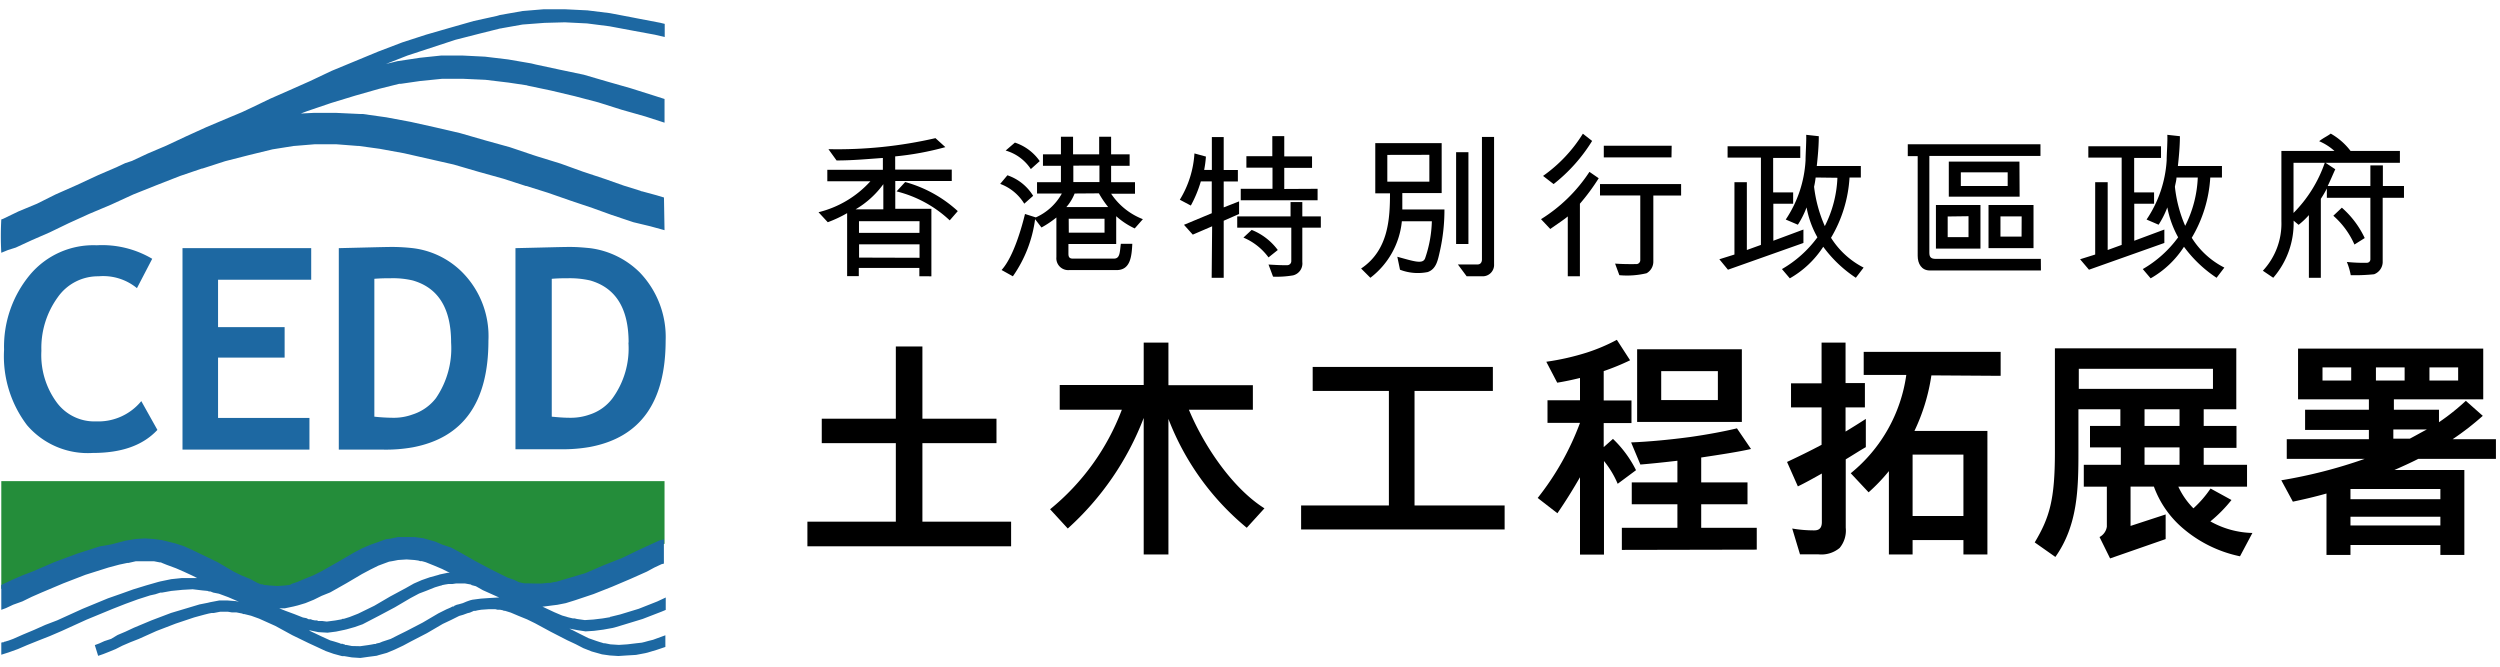 <svg xmlns="http://www.w3.org/2000/svg" viewBox="0 0 270 72"><defs><style>.cls-1{fill:#248d3a;}.cls-2{fill:#1d68a2;}</style></defs><title>Logo-CEDD</title><g id="tc"><path d="M102.1,15.89a31.48,31.48,0,0,1-5.42,1v1.43h6.11v1.23h-6.1v3h3.9v7.29H99.29l0-.9-6.54,0v.88H91.49v-6.8A13.61,13.61,0,0,1,89.4,24l-1-1.08A11.15,11.15,0,0,0,94,19.58H89.35V18.34h6l0-1.28c-1.51.1-3.18.27-5,.27l-.88-1.22a47.13,47.13,0,0,0,11.56-1.19Zm-6.7,4a9.9,9.9,0,0,1-3,2.72l3,0Zm3.91,4-6.54,0v1.26l6.53,0Zm0,3.95,0-1.45H92.78v1.43Zm-1.55-8.18a13.79,13.79,0,0,1,5.68,3.14l-.87,1a12.92,12.92,0,0,0-5.74-3.13Z"/><path d="M110.62,22a5.12,5.12,0,0,0-2.6-2.14l.78-.93a5.23,5.23,0,0,1,2.78,2.22Zm1.17,1.67a13.84,13.84,0,0,1-2.4,6.17l-1.22-.68c1.31-1.43,2.21-4.73,2.53-6.05l1.17.37a6,6,0,0,0,2.81-2.58H112V19.68h2.58V17.91h-1.94V16.67h1.94v-1.9h1.31l0,1.9,2.82,0V14.77H120v1.9H122v1.24H120v1.77h2.58l0,1.24H120a7.25,7.25,0,0,0,3.43,2.75l-.88,1a8.09,8.09,0,0,1-2-1.32v3h-5.16v1c0,.25,0,.58.46.58h4.45c.66,0,.63-.65.75-1.6h1.24c-.07,1.34-.19,2.84-1.7,2.84h-5.14a1.28,1.28,0,0,1-1.36-1.4V23.49a10.77,10.77,0,0,1-1.61,1.08Zm-.46-5.41a4.86,4.86,0,0,0-2.72-2l1-.86a5.28,5.28,0,0,1,2.68,2Zm4.73,2.64a5.05,5.05,0,0,1-.89,1.46h4.51a10.78,10.78,0,0,1-1-1.48Zm-.63,4.23h3.86V23.62h-3.87Zm.49-7.24,0,1.77h2.82l0-1.78Z"/><path d="M130.91,24.44l-2.09.9-.95-1.06,3-1.25V19.59h-1.18a13,13,0,0,1-1.08,2.61l-1.19-.63a10.82,10.82,0,0,0,1.58-5l1.24.34a11.71,11.71,0,0,1-.19,1.44h.83V14.8l1.28,0,0,3.56h1.53v1.24h-1.53V22.4l1.66-.65v1.36l-1.66.73V30h-1.3Zm2.71.15V23.37l5.76,0V21.82h1.27l0,1.55h2v1.22h-2V28.3a1.32,1.32,0,0,1-1,1.44,10.37,10.37,0,0,1-2.16.14L137,28.57c.81.05,1.38.08,2,.07a.44.44,0,0,0,.46-.45v-3.6Zm8.68-4.2v1.24H134V20.39h3.43l0-2.28h-2.82V16.87h2.8V14.7l1.29,0v2.19h3l0,1.24h-3v2.28ZM137,27.8a6.46,6.46,0,0,0-2.71-2.14l.89-.83A6.5,6.5,0,0,1,138,27Z"/><path d="M150.91,27.73c1.85.51,2.75.82,3,.17a13.24,13.24,0,0,0,.73-4h-3.24A8.74,8.74,0,0,1,148,30l-1-1c3-2,3.11-5.49,3.12-8.12h-1.59V15.46h7.17v5.39l-4.25,0v1.77H156a20.42,20.42,0,0,1-.49,4.5c-.22.95-.37,1.92-1.31,2.26a5.38,5.38,0,0,1-3-.25Zm-1.08-11v2.89h4.54V16.72Zm8.76-.29,0,9.91h-1.33l0-9.91Zm-1.14,12.12h2.14c.27,0,.46-.2.46-.54l0-13.23,1.31,0V28.53a1.23,1.23,0,0,1-1.26,1.31H158.4Z"/><path d="M166.43,23.67a16.89,16.89,0,0,0,5.23-5.11l1,.69A22.43,22.43,0,0,1,170.63,22v7.84h-1.31V23.37c-.29.27-1.24.9-1.89,1.36Zm.22-4.67a15.69,15.69,0,0,0,4.3-4.56l1,.78a17.79,17.79,0,0,1-4.16,4.66Zm7.78,9.47c.87.06,1.62.06,2.35.05a.43.43,0,0,0,.37-.41v-7H172.8V19.88l8.76,0v1.24l-3,0,0,7.1a1.44,1.44,0,0,1-.73,1.29,9.07,9.07,0,0,1-2.94.21ZM180.52,17h-7.31l0-1.26,7.33,0Z"/><path d="M185.69,28l1.63-.51V19.68h1.34V27l1.52-.55,0-9.43h-3.6V15.8h7.85v1.26H191.5v3.72l2.16,0V22l-2.14,0v4l3.25-1.21v1.45l-8.15,2.89Zm14.06-8.83a14.38,14.38,0,0,1-2,6.51,9,9,0,0,0,3.52,3.22L200.43,30a13.77,13.77,0,0,1-3.52-3.35,10.45,10.45,0,0,1-3.61,3.41l-.85-1a12.39,12.39,0,0,0,3.83-3.43,10.35,10.35,0,0,1-1.17-3.23,9.81,9.81,0,0,1-.94,1.87l-1.31-.56A12.71,12.71,0,0,0,195,17.32c0-.65.1-2.1.07-2.76l1.36.15c0,1.09-.12,2.35-.22,3.22l4.76,0v1.24Zm-3.66,0a9.45,9.45,0,0,1-.17,1,14.81,14.81,0,0,0,1.16,4.25,12.6,12.6,0,0,0,1.36-5.22Z"/><path d="M220.42,29.21h-12c-.9,0-1.31-.74-1.31-1.58V16.86l-1.07,0V15.58l14.33,0v1.26h-12V27.29c0,.48.17.67.7.67h11.34Zm-6.53-2.36h-4.81V22.14l4.81,0Zm-3.54-3.47v2.23l2.25,0,0-2.26Zm7.77-2.14-7.65,0,0-3.79h7.63Zm-6.35-1.15h5.06V18.61h-5.06Zm7.85,2.05V26.8h-4.86V22.14Zm-1.28,1.23h-2.29v2.18l2.28,0Z"/><path d="M224.65,28l1.63-.51V19.68h1.35V27l1.51-.55,0-9.43h-3.6V15.8h7.85v1.26h-2.9v3.72l2.15,0V22l-2.14,0v4l3.25-1.21v1.45l-8.14,2.89Zm14.06-8.83a14.37,14.37,0,0,1-2,6.51,8.87,8.87,0,0,0,3.52,3.22L239.39,30a13.77,13.77,0,0,1-3.52-3.35,10.34,10.34,0,0,1-3.6,3.41l-.85-1a12.35,12.35,0,0,0,3.82-3.43,10.87,10.87,0,0,1-1.17-3.23,9.81,9.81,0,0,1-.94,1.87l-1.3-.56A12.79,12.79,0,0,0,234,17.32c0-.65.11-2.1.07-2.76l1.36.15c0,1.09-.12,2.35-.22,3.22l4.76,0v1.24Zm-3.65,0c0,.3-.11.64-.17,1A14.47,14.47,0,0,0,236,24.39a12.6,12.6,0,0,0,1.36-5.22Z"/><path d="M252.21,18.28c-.31.68-.55,1.26-.82,1.81H256V17.86h1.35v2.23h2.28l0,1.27-2.3,0v7a1.44,1.44,0,0,1-.93,1.26,20.17,20.17,0,0,1-2.52.1,7.05,7.05,0,0,0-.42-1.43,17,17,0,0,0,2.17.09A.37.37,0,0,0,256,28V21.36l-4.7,0v-1a11,11,0,0,1-.65,1.11V30l-1.29,0V23.23a8.19,8.19,0,0,1-1.11,1.05l-.54-.45A9,9,0,0,1,245.51,30l-1.12-.76a7.48,7.48,0,0,0,2-5.37l0-7.57h5.73a6,6,0,0,0-1.65-1.05c.48-.38.87-.53,1.25-.82a7.06,7.06,0,0,1,2.14,1.87l5.33,0v1.28l-11.49,0V23a14.31,14.31,0,0,0,3.39-5.46Zm.71,4.15a10,10,0,0,1,2.47,3.28l-1.11.7A8.92,8.92,0,0,0,252,23.3Z"/><path d="M87.2,59V56.34h9.55V47.86h-8V45.22h8v-7.8h2.87v7.8h8v2.64h-8v8.48h9.58V59Z"/><path d="M134.65,57a28.44,28.44,0,0,1-8.46-11.76V59.88h-2.67V45.14a31,31,0,0,1-8.2,11.94L113.41,55a25.46,25.46,0,0,0,7.75-10.75l-6.71,0V41.58h9.07V37h2.67v4.6h9.12v2.65l-6.91,0c1.7,4.07,4.8,8.54,8.16,10.65Z"/><path d="M140.52,57.18V54.59H150V42.22h-8.23V39.63h19.46v2.59h-8.46V54.59h9.73v2.59Z"/><path d="M174.71,52.25a10.06,10.06,0,0,0-1.48-2.46V59.9h-2.59V51.54c-.79,1.37-1.5,2.52-2.44,3.89l-2.13-1.65a29.58,29.58,0,0,0,4.57-8.11h-3.51V43.23h3.51V40.82c-.81.2-1.65.38-2.46.51L167,39.07a27.05,27.05,0,0,0,4.4-1,19.6,19.6,0,0,0,3.22-1.37l1.43,2.21a25.87,25.87,0,0,1-2.85,1.17v3.17h3v2.44h-3v2.6l1-.89a12.19,12.19,0,0,1,2.49,3.38Zm.45,7.14V57h6V54.46h-4.93V52.1h4.93V49.76c-1.53.18-3,.33-4,.41l-1-2.39c1.83-.07,4.11-.28,6.35-.58,1.83-.26,3.63-.59,5.08-.94l1.52,2.23c-1.34.31-3.32.61-5.38.92V52.1h5v2.36h-5V57h6v2.36Zm1.65-13.82V37.72h11.31v7.85Zm8.72-5.49h-6.12v3.13h6.12Z"/><path d="M199.34,49.61V57a2.94,2.94,0,0,1-.66,2.18,3.08,3.08,0,0,1-2.28.69h-2l-.84-2.79a13.59,13.59,0,0,0,2.39.2c.56,0,.81-.3.81-.89V51.14c-.89.5-1.78,1-2.59,1.39L193,49.89c1.24-.58,2.49-1.19,3.73-1.85V44h-3.3v-2.6h3.3V37h2.59v4.37h2.09V44h-2.09v2.61c.71-.43,1.45-.89,2.19-1.37v3.05C200.84,48.67,200.11,49.15,199.34,49.61Zm9.25-9.07a21,21,0,0,1-1.83,6h7.88V59.88h-2.59V58.33h-5.49v1.55H204v-9a19.72,19.72,0,0,1-2.19,2.29l-1.93-2.06a16.64,16.64,0,0,0,6-10.62h-4.6V38h14.79v2.59Zm3.46,8.56h-5.49v6.63h5.49Z"/><path d="M241.92,60.08A13.8,13.8,0,0,1,235.69,57a10.74,10.74,0,0,1-3.07-4.45H230.1V56.8l3.79-1.24v2.66l-6,2.09L226.75,58a1.51,1.51,0,0,0,.79-1.12V52.56h-2.49V50.2h4V48.32h-3.33V46H229V44.2h-4.53v4.6c0,4-.07,7.93-2.49,11.35l-2.23-1.57c1.6-2.69,2.18-4.6,2.18-9.76V37.62h19.59V44.2H238V46h3.54v2.37H238V50.2h4.68v2.36h-7.42a8.23,8.23,0,0,0,1.63,2.34,11.68,11.68,0,0,0,1.85-2.14L241,54a15.1,15.1,0,0,1-2.28,2.31,9.69,9.69,0,0,0,4.54,1.25ZM239,39.83H224.51V42H239Zm-3.61,4.37h-3.78V46h3.78Zm0,4.12h-3.78V50.2h3.78Z"/><path d="M261.17,49.56c-.84.43-1.7.81-2.57,1.2h7.55v9.17h-2.59V58.86h-9.71v1.07h-2.59V53.3c-1.24.35-2.44.63-3.63.88l-1.25-2.31a53.14,53.14,0,0,0,9-2.31h-8.41V47.43h8.87v-1h-6.89V44.25h6.89V43.13h-7.65V37.65h20v5.48h-9.65v1.12h4.87V45.6a24.49,24.49,0,0,0,2.9-2.31l1.83,1.62a29.81,29.81,0,0,1-3.25,2.52h4.67v2.13Zm-7.24-9.88h-3.1V41.1h3.1Zm9.63,13.13h-9.71v1.1h9.71Zm0,3h-9.71v.94h9.71ZM259.7,39.68h-3.1V41.1h3.1Zm-1.22,6.7v1h1.77c.64-.33,1.25-.69,1.86-1Zm7-6.7h-3.1V41.1h3.1Z"/><polygon class="cls-1" points="0.14 63.61 0.14 51.96 71.77 51.96 71.77 58.73 71.28 58.85 70.61 59.16 69.82 59.52 69.02 59.89 67.26 60.74 65.25 61.53 63.23 62.39 61.16 63 60.19 63.3 59.76 63.37 59.51 63.43 59.27 63.49 58.54 63.55 57.87 63.55 56.95 63.49 56.59 63.43 56.28 63.37 55.98 63.3 55.49 63.06 54.76 62.82 52.99 61.96 51.28 61.05 49.52 60.07 48.72 59.65 47.81 59.34 46.96 58.98 46.1 58.73 45.68 58.61 44.76 58.49 43.91 58.43 42.99 58.49 42.14 58.67 41.65 58.73 40.8 59.03 39.95 59.34 39.09 59.71 38.18 60.2 36.47 61.17 34.7 62.15 33.85 62.57 32.94 62.94 32.08 63.3 31.53 63.49 31.29 63.61 30.8 63.67 29.95 63.73 29.09 63.67 28.49 63.61 28.18 63.55 27.75 63.37 26.96 63 26.05 62.63 25.19 62.21 23.49 61.23 21.66 60.32 20.8 59.89 19.89 59.52 18.98 59.22 18 58.98 17.51 58.85 16.6 58.73 15.68 58.67 14.65 58.73 13.55 58.91 13.06 59.03 11.96 59.28 10.81 59.52 8.31 60.32 5.87 61.23 3.55 62.21 2.45 62.63 1.42 63.06 0.5 63.43 0.14 63.61"/><path class="cls-2" d="M15.26,43.32,17,46.43c-1.59,1.7-3.91,2.49-7,2.49a8.64,8.64,0,0,1-7.08-3A12.3,12.3,0,0,1,.44,37.77a12.13,12.13,0,0,1,2.81-8.11,8.93,8.93,0,0,1,7.19-3.17,10.63,10.63,0,0,1,6,1.46l-1.65,3.17a5.74,5.74,0,0,0-4.15-1.28A5.3,5.3,0,0,0,6.24,32.1a9.32,9.32,0,0,0-1.77,5.79,8.63,8.63,0,0,0,1.64,5.55,5.05,5.05,0,0,0,4.27,2.07A6,6,0,0,0,15.26,43.32Zm4.45,5.24H33.42V45.14H23.55V38.62h7.19V35.33H23.55V30.21H33.61V26.8H19.71ZM49.94,29.42a9.8,9.8,0,0,1,2.81,7.37c0,6.71-2.75,10.49-8.17,11.52a16.57,16.57,0,0,1-3.17.25H36.59V26.8c3-.07,5-.13,5.8-.13a20.82,20.82,0,0,1,2.19.13A9.07,9.07,0,0,1,49.94,29.42ZM48.72,37c0-3.72-1.4-5.92-4.14-6.71a9.33,9.33,0,0,0-2.38-.24c-.43,0-1,0-1.77.06V45a20.13,20.13,0,0,0,2,.12,5.89,5.89,0,0,0,2.14-.36A5.16,5.16,0,0,0,47.08,43,9.51,9.51,0,0,0,48.72,37Zm23.17-.25c0,6.71-2.74,10.49-8.17,11.52a16.91,16.91,0,0,1-3.17.25H55.67V26.8c3.11-.07,5.06-.13,5.86-.13s1.46.06,2.19.13a9.3,9.3,0,0,1,5.37,2.62A10.07,10.07,0,0,1,71.89,36.79Zm-4,.25c0-3.72-1.41-5.92-4.15-6.71a10,10,0,0,0-2.38-.24c-.42,0-1,0-1.77.06V45c.62.06,1.28.12,2,.12a6.1,6.1,0,0,0,2.13-.36A5,5,0,0,0,66.16,43,9.15,9.15,0,0,0,67.87,37Z"/><path class="cls-2" d="M70.73,3.75,68.4,3.32h0l-2.57-.48-2.43-.31L61,2.41l-2.2.06-2.37.18-2.25.4.05,0L54,3.08h0l-2.2.55-2.62.67L44,6l-2.32.91.74-.18.48-.12,2.44-.37L47.63,6H50l2.38.12,2.5.3,2.5.43.49.12,2.56.55,2.62.55,2.5.73,2.56.73,2.5.79,1.16.37v2.56l-2.07-.67-2.57-.73-2.5-.79-2.55-.67-2.57-.61-2.62-.55H57l-2.07-.31-2.5-.3L50,8.51H47.75l-2.38.24-2.07.3h-.18l-2.2.55-2.56.73-2.62.8L33.18,12l-.69.26,1.42-.07h2.38l2.56.12h.31l2.56.36,2.62.49,2.74.61,2.62.61,2.74.79,2.63.73,2.55.86.37.12,2.56.79,2.38.86,2.38.79,2.07.73,1.77.55.12.06h.06l1.58.43.8.24.06,3.53-1.53-.42L68.41,24l-.36-.12-2-.67L64,22.47l-2.38-.8-2.44-.85-2.32-.73h-.06l-2.44-.79-2.62-.73L49,17.77l-5.37-1.22L41,16.07l-2.25-.31h-.12l-2.32-.18H34l-2.19.18h-.06l-2.32.37-2.5.61-2.62.67-2.44.79h-.06L19.46,19,16.9,20l-2.5,1L12,22.1l-2.37,1-2.2,1-2.07,1-1.95.85-1.71.79L.87,27l-.73.3a32.88,32.88,0,0,1,0-3.6l.18-.06L2,22.83,4,22l2-1,2.26-1,2.37-1.1,2-.86.1-.05.79-.37.73-.24,1.71-.8,2-.85,2.13-1,2.2-1,2.37-1,1.48-.62,1.15-.54,1.89-.91,2.07-.91,2.25-1,2.32-1.1,5-2.07,2.62-1L46,3.75,48.6,3l2.56-.73,2.5-.55L54,1.62l2.44-.43L58.72,1,61,1l2.44.12,2.43.3,2.57.49.3.06,2.56.49.49.12V4ZM54,3.08h.12l.07,0-.19,0Z"/><path class="cls-2" d="M59.7,65.38l.49-.06.91-.18,1-.31,2-.67,2-.79,2-.85,1.77-.79.79-.43.79-.37.25-.06V58.25l-.49.12-.67.31-.79.36-.8.37-1.76.85-2,.79-2,.86-2.07.61-1,.3-.43.07-.25.06-.24,0-.73.07h-.67L57,63l-.36,0-.31-.06-.3-.07-.49-.24-.73-.25L53,61.48l-1.71-.91-1.76-1-.8-.43-.91-.3L47,58.49l-.86-.24-.42-.12L44.76,58,43.91,58,43,58l-.85.18-.49.06-.85.31-.85.3-.86.37-.91.48-1.71,1-1.77,1-.85.43-.92.37-.85.36-.55.18-.12.07-.12.06-.49.06-.85.06-.86-.06-.6-.06-.13-.06h-.18l-.43-.18L27,62.52l-.91-.37-.86-.42-1.7-1L20.8,59.41,19.89,59l-.91-.3-1-.25-.49-.12-.91-.12-.92-.06-1,.06-1.1.18-.49.13L12,58.8,10.81,59l-2.5.8-2.44.91-2.32,1-1.1.42-1,.43L.5,63l-.36.18v2.68l.49-.18.79-.37,1-.36,1-.49L4.47,64l2.37-1,2.38-.92,2.5-.79,1.16-.31.85-.18h.13l.79-.18h2l.61.12h.12l.12.06L18,61l1,.37.85.37.91.42.53.27-.47,0H19.64l-1.15.12-1.16.24-.24.06-1.29.37-1.4.43-1.34.48-1.4.49L8.92,65.75,6.17,67l-1.28.49-1.21.54-1.17.49L1.42,69l-.49.18-.43.13H.44l-.06.06H.2l-.06.06v1.28l.79-.25,1-.36,1-.43,1.22-.49,1.22-.48,1.28-.55,2.68-1.22,2.81-1.16,1.4-.55,1.34-.49,1.34-.43.55-.12.55-.18h.18l1-.18,1.22-.12,1.09-.06,1,.12.61.06a.56.56,0,0,0,.31.06l.3.12.61.12,1,.37,1,.43.17.07-.35-.07-.91-.07h-.86l-1,.19-.24.06-.91.18-1,.3-2.07.62L16.36,67l-1.89.79-.92.43-.85.36L12,69l-.73.24-.55.25-.48.18.36,1.16.55-.19.61-.24.73-.3.73-.37.86-.37L15,69l1.89-.85,2.08-.8,2-.67,1.1-.3.48-.12.31-.06h.24l.31-.06.36-.07h.86l.42.07h.49l.3.06.31.06.12.06h.12l.73.18.86.31,1.76.79,1.83,1,1.77.86.91.42.92.43.85.3.92.25h.24L38,71l.92.06.85-.12.92-.12.18-.06.91-.25.86-.36.91-.43.8-.43,1.76-.91,1.71-1,.91-.43.86-.43.42-.12.49-.18.25-.06.3-.13.12-.06h.18l.25-.06.37-.06.85-.06h.67l.24.06H54l.3.06.13.06h.12l.61.19.85.36.91.37.86.42,1.7.92,1.77.91.92.43L63,70l.91.36.86.24.24.07.85.12.92.06.91-.06,1-.06,1-.19.25-.06,1-.3.92-.31V68.61l-1.34.49-.49.12-.43.12-.3.07-.55.06-1,.12-.91.06-.92-.06-.3-.06-.3-.06h-.13l-.18-.06-.24-.07-.37-.12-.85-.3-.86-.43-.85-.43-.35-.17.9.17.85.13.92-.06,1-.13,1-.18.24-.06,1-.3,2-.61,2.07-.8.43-.18V64.53l-.92.43-2,.79-2,.61L66,66.6h-.06l-.07.06-.79.13-1,.12-.92.06-.85-.12-.24-.06h-.19l-.3-.07-.25-.06-.18-.06-.43-.12-.85-.36-1.3-.61h.14Zm-28,.12.48-.12.8-.24.91-.37.85-.42.92-.37,1.77-1L39.09,62l.92-.49.85-.42.67-.25.49-.18.36-.06.31-.06.3-.06.92-.06.85.06.43.06.18.06h.18l.43.12.92.37.85.36.82.41-.21,0-.86.18-.18.06-.91.25-.86.3-.85.37-.85.48-1.71.92-1.71,1-1.76.86-.92.36-.61.19H37l-.12.06-.67.12-.92.12-.48-.06h-.49L34.28,67H34l-.3-.06-.12-.06h-.25l-.24-.12-.37-.07-.91-.36-1-.37-.65-.26.59,0Zm21.09-.91-.85.06-.92.12-.24.06-.37.13-.43.18-.42.12-.25.06-.12.06h-.06l-.06.06L49,65.5h-.12l-.25.13-.42.18-.86.43-1.7,1-1.77.92-.85.42L42.2,69l-.91.3-.31.13-.3.06-.12.06h-.13l-.3.06-.37.06-.85.12L38,69.77l-.6-.12h-.13l-.06-.06h-.06L37,69.53h-.18l-.13-.06-.18-.06-.42-.13-.43-.12-.92-.42-.91-.43-.46-.22.15,0,.86.18,1,.06.92-.12.91-.19.25-.06.85-.24.85-.3,1.77-.92,1.71-.91,1.7-1,.92-.49.79-.3.92-.37.6-.18h.06l.13-.06.3-.06.37-.06h.43l.42-.06h.92l.67.12.06.06.46.12.76.43,1.76.79.13,0-.25,0Z"/></g></svg>